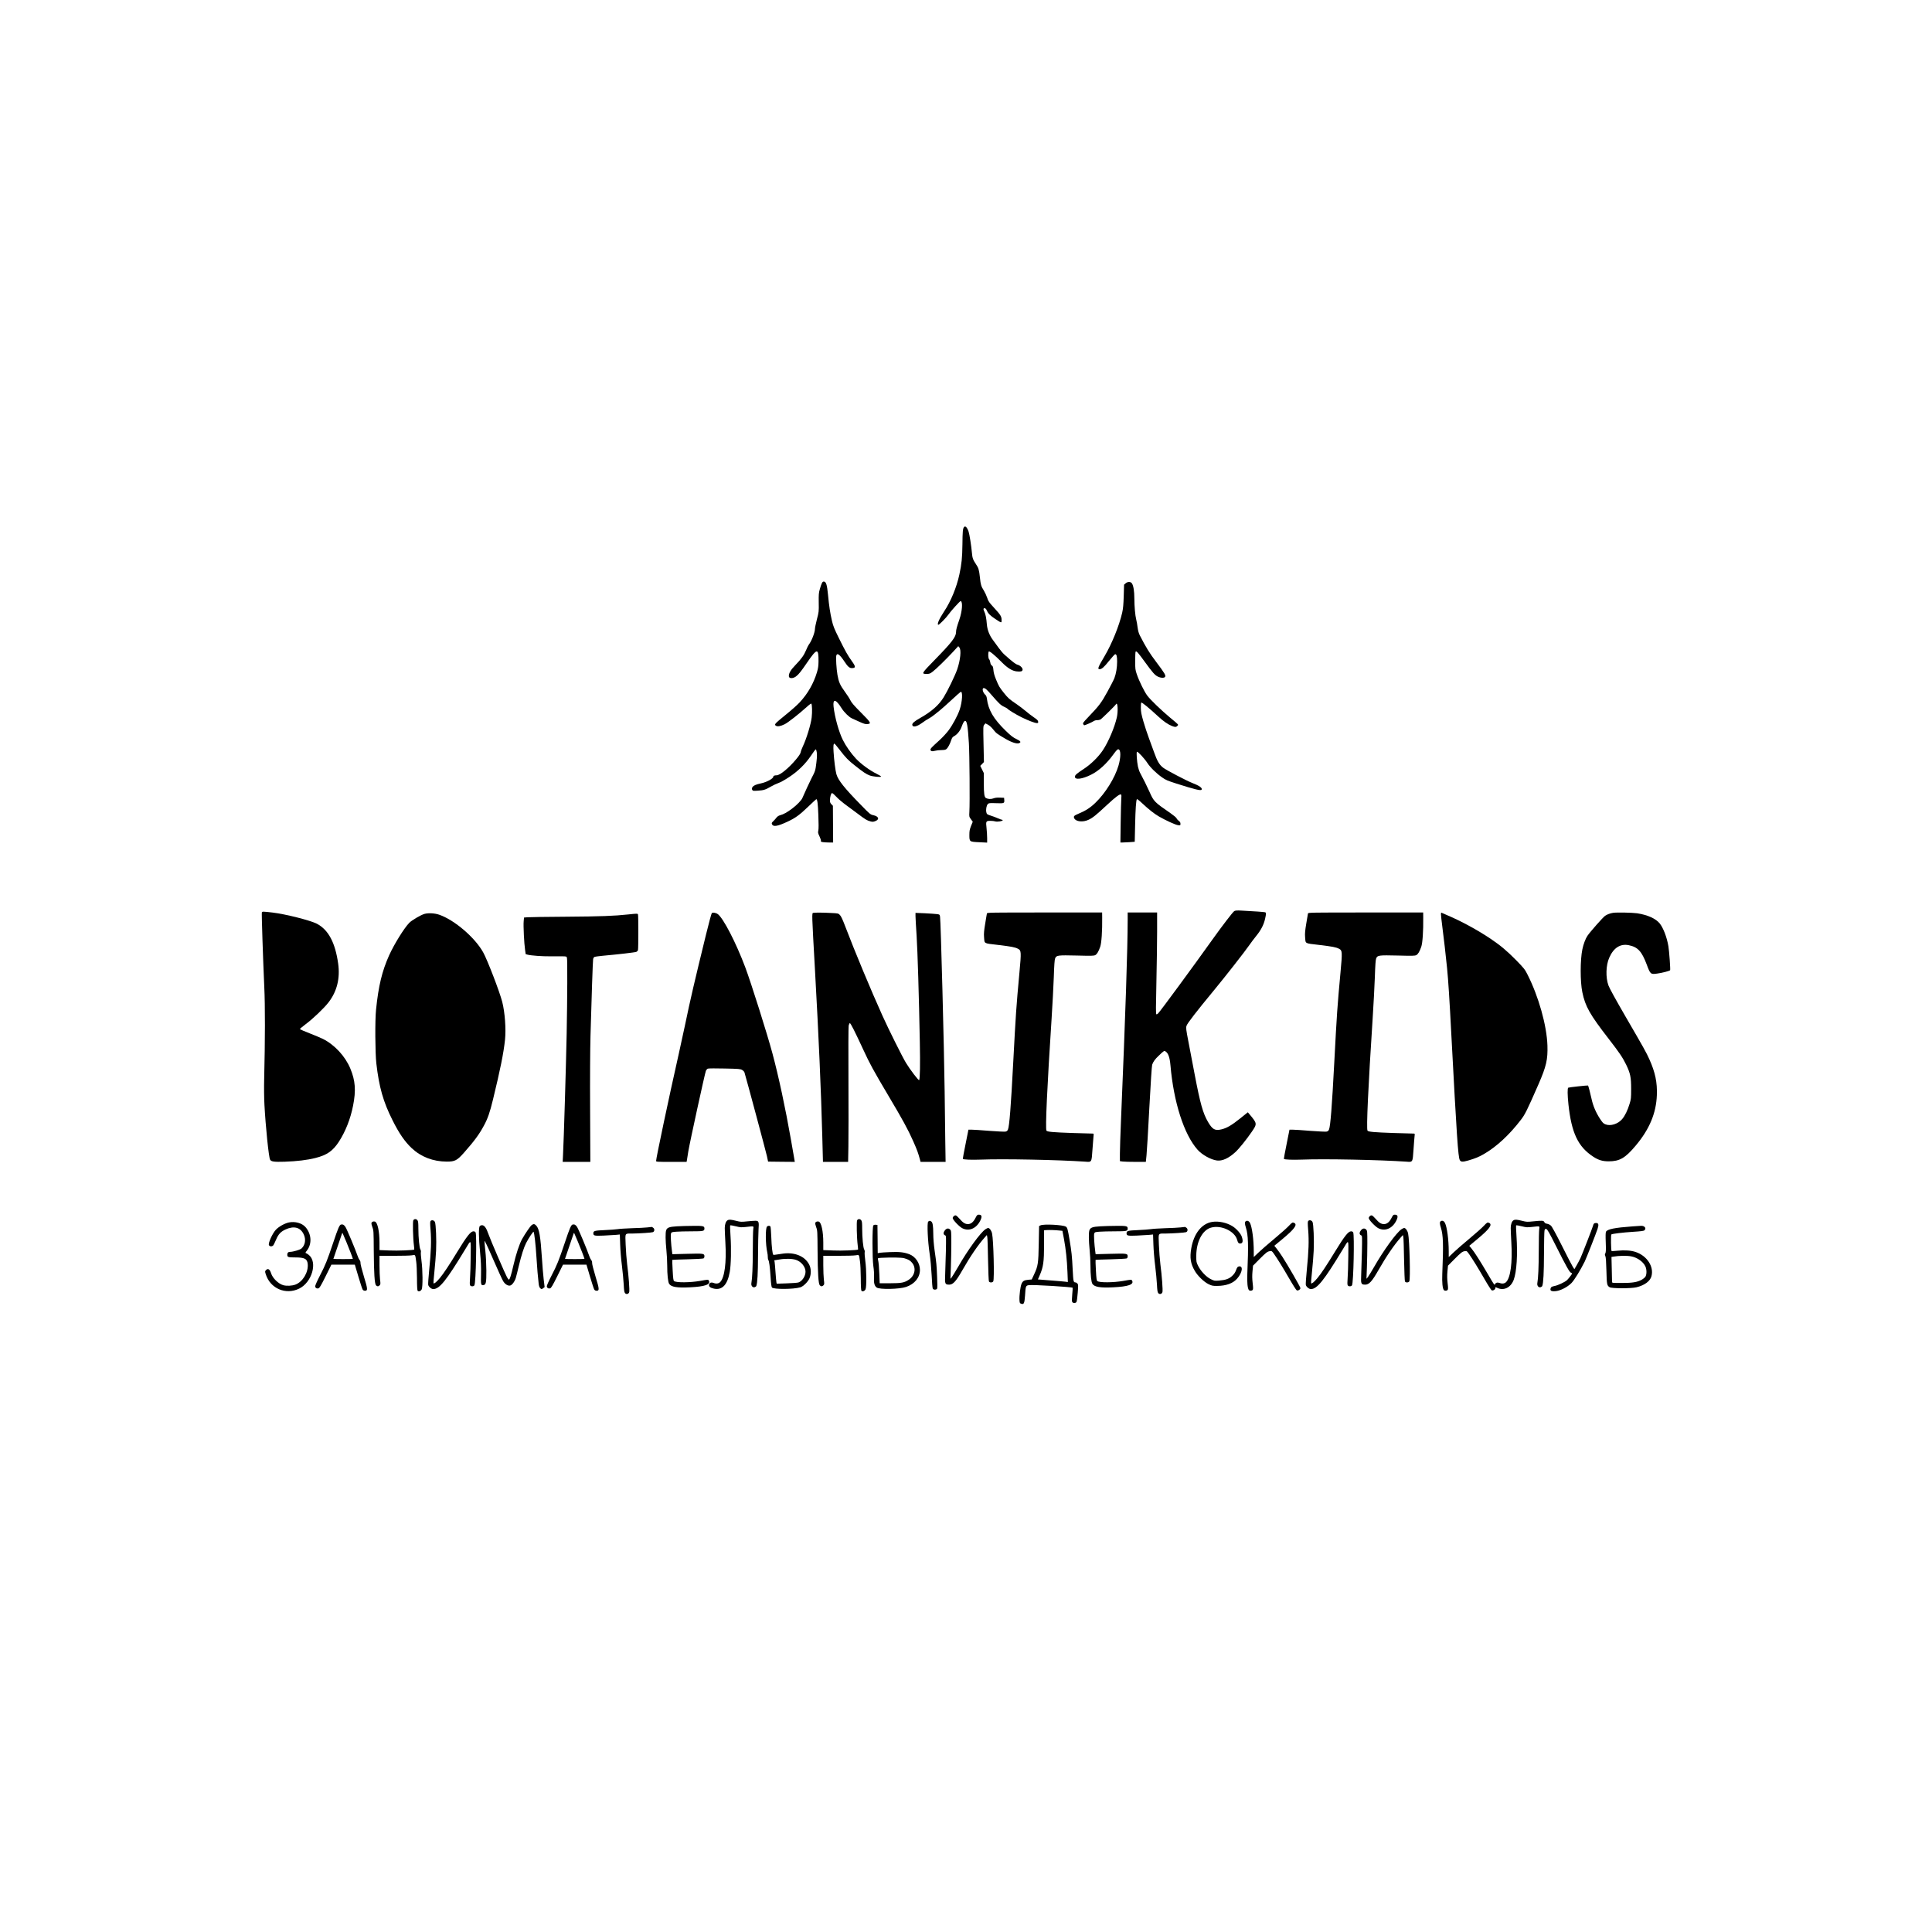 <?xml version="1.0" encoding="UTF-8"?> <svg xmlns="http://www.w3.org/2000/svg" width="1166" height="1166" viewBox="0 0 1166 1166" fill="none"><path d="M581.786 318.128C581.082 319.033 580.914 320.809 580.847 328.453C580.746 336.565 580.378 340.32 579.003 346.722C577.294 354.6 573.841 362.947 569.751 369.082C566.7 373.708 565.259 377.06 566.365 377.06C566.868 377.06 571.226 372.669 572.299 371.026C573.74 368.914 579.405 362.612 579.808 362.746C581.149 363.182 580.713 368.981 578.97 373.976C577.495 378.233 576.992 380.077 576.992 381.452C576.992 384.368 574.444 387.687 564.253 398.112C556.04 406.526 555.94 406.727 559.292 406.727C560.935 406.727 561.337 406.56 562.946 405.32C565.058 403.71 570.824 398.079 575.249 393.319L578.333 389.966L579.003 390.771C580.244 392.246 579.607 398.38 577.662 404.079C576.321 407.867 571.963 416.885 569.516 420.84C566.6 425.567 562.242 429.422 555.37 433.311C551.749 435.356 550.442 436.529 550.576 437.501C550.811 439.144 553.392 438.574 556.577 436.227C557.951 435.222 559.728 434.048 560.566 433.646C561.404 433.21 562.912 432.205 563.918 431.366C564.924 430.528 566.432 429.322 567.27 428.685C568.108 428.048 571.125 425.332 573.975 422.718C576.824 420.069 579.439 417.756 579.741 417.589C581.149 416.818 580.813 423.522 579.171 428.316C577.998 431.836 574.913 437.568 572.433 440.853C571.226 442.462 568.812 445.077 567.036 446.686C561.907 451.346 561.572 451.715 561.572 452.419C561.572 453.357 562.577 453.625 564.32 453.123C565.125 452.888 566.835 452.687 568.142 452.687C570.053 452.653 570.69 452.519 571.293 451.983C572.165 451.178 573.338 448.966 574.109 446.619C574.545 445.278 574.913 444.775 575.852 444.273C577.662 443.3 579.506 441.021 580.344 438.641C581.283 436.093 581.886 435.054 582.49 435.054C583.562 435.054 584.099 438.172 584.736 448.463C585.138 454.933 585.372 484.533 585.037 490.031C584.87 492.847 584.903 492.914 585.976 494.422L587.082 495.931L586.043 498.478C585.205 500.624 585.037 501.495 585.037 503.876C585.037 508.032 585.037 508.032 591.004 508.3L595.764 508.535V505.82C595.764 504.345 595.597 501.63 595.396 499.786C594.926 495.629 595.027 495.394 597.809 495.394C598.882 495.394 600.156 495.562 600.659 495.73C601.664 496.132 605.151 495.595 605.151 495.026C605.151 494.858 604.916 494.724 604.648 494.724C604.38 494.724 603.307 494.322 602.234 493.852C601.162 493.349 599.251 492.646 597.943 492.243C595.764 491.539 595.563 491.405 595.295 490.299C594.893 488.69 595.329 486.109 596.167 485.271C596.804 484.634 597.139 484.6 601.162 484.734C606.056 484.902 606.257 484.835 606.089 482.756L605.989 481.483L603.475 481.382C601.765 481.315 600.525 481.449 599.519 481.851C598.077 482.388 596.301 482.321 595.027 481.617C594.055 481.08 593.753 479.035 593.753 472.7V466.565L592.68 464.386L591.608 462.207L592.714 461.067L593.82 459.928L593.585 449.1C593.351 438.44 593.351 438.239 594.021 437.401L594.725 436.562L596.267 437.367C597.206 437.87 598.413 438.976 599.452 440.283C601.229 442.529 601.597 442.831 606.927 445.949C610.615 448.094 613.799 449.1 615.107 448.496C616.414 447.893 615.978 447.256 613.397 446.016C611.419 445.077 610.146 444.105 607.162 441.222C599.619 433.914 596.435 428.517 595.597 421.544C595.463 420.505 595.127 419.701 594.692 419.365C593.183 418.092 592.479 415.276 593.686 415.276C594.625 415.276 595.563 416.114 598.547 419.567C602.838 424.528 604.044 425.668 606.022 426.573C606.994 427.009 607.9 427.511 608 427.679C608.402 428.316 612.894 431.065 616.381 432.808C620.504 434.853 624.56 436.395 625.801 436.395C626.538 436.395 626.639 436.261 626.538 435.49C626.471 434.786 625.868 434.216 623.89 432.875C622.482 431.903 620.269 430.227 618.962 429.087C617.621 427.947 615.241 426.137 613.632 425.031C609.173 422.014 608.436 421.377 605.955 418.293C603.173 414.773 602.838 414.27 601.128 410.08C600.156 407.733 599.687 406.057 599.552 404.448C599.385 402.571 599.217 402.068 598.614 401.666C598.077 401.33 597.776 400.693 597.642 399.688C597.508 398.883 597.172 398.045 596.938 397.844C596.368 397.375 596.234 393.989 596.737 393.218C597.072 392.682 600.424 395.43 604.648 399.721C607.967 403.107 610.85 404.884 613.464 405.185C616.012 405.487 617.018 405.219 617.152 404.247C617.319 403.174 615.744 401.599 614.101 401.163C612.928 400.861 611.084 399.42 606.156 395.028C605.318 394.291 603.81 392.514 602.804 391.106C601.798 389.698 600.256 387.62 599.418 386.48C597.239 383.664 595.865 380.211 595.597 376.893C595.262 372.903 594.826 370.724 594.055 369.082C593.552 368.076 593.451 367.506 593.686 367.272C594.256 366.702 595.094 367.238 595.597 368.478C596.368 370.289 597.642 371.562 600.659 373.54C604.547 376.121 604.48 376.088 604.48 374.244C604.48 372.065 603.91 371.127 599.988 366.869C596.904 363.517 596.468 362.914 595.798 360.802C595.362 359.494 594.457 357.55 593.787 356.444C592.144 353.863 591.842 352.857 591.406 348.566C590.904 343.873 590.568 342.767 588.993 340.454C587.183 337.772 586.847 336.766 586.579 333.649C586.211 329.458 585.104 322.385 584.568 320.843C583.629 318.161 582.557 317.122 581.786 318.128Z" fill="black"></path><path d="M496.069 351.85C495.767 352.42 495.197 354.029 494.795 355.504C494.124 357.817 494.057 358.756 494.124 363.65C494.225 369.047 494.191 369.315 493.018 373.774C492.381 376.288 491.845 378.869 491.845 379.472C491.845 381.685 489.834 386.881 488.124 389.06C487.822 389.462 487.051 390.971 486.481 392.412C485.207 395.463 483.632 397.675 479.877 401.564C477.162 404.38 476.089 406.223 476.089 408.067C476.089 409.542 478.402 409.676 480.313 408.302C481.989 407.061 483.297 405.452 487.118 399.854C493.119 391.105 494.057 391.004 493.99 399.184C493.957 401.932 493.756 403.34 493.052 405.721C491.007 412.526 487.487 418.694 482.593 423.923C481.185 425.465 477.464 428.75 474.38 431.231C471.262 433.712 468.48 436.125 468.145 436.595C467.608 437.433 467.608 437.5 468.245 437.969C469.15 438.64 471.027 438.338 473.542 437.098C475.586 436.092 482.09 430.996 486.884 426.672C488.292 425.365 489.565 424.46 489.666 424.661C490.135 425.398 490.236 429.723 489.867 433.008C489.465 436.863 486.682 446.014 484.571 450.372C483.934 451.713 483.33 453.322 483.23 453.993C483.096 454.797 482.224 456.138 480.414 458.317C476.056 463.547 470.726 467.905 468.714 467.905C467.441 467.905 466.703 468.206 466.703 468.776C466.703 469.882 462.68 472.061 459.328 472.765C456.211 473.436 454.803 474.039 454.132 475.045C453.696 475.749 453.663 476.051 453.965 476.654C454.333 477.324 454.534 477.358 457.283 477.19C460.937 476.956 461.909 476.654 465.195 474.743C466.67 473.905 468.781 472.899 469.888 472.531C471.027 472.162 473.743 470.653 476.257 468.977C481.654 465.424 485.978 461.167 489.431 456.105C490.772 454.127 491.979 452.417 492.147 452.317C492.314 452.216 492.549 452.417 492.649 452.719C493.186 454.563 493.186 456.272 492.683 460.429C492.113 465.089 492.046 465.323 489.733 469.748C488.928 471.257 485.14 479.47 484.235 481.649C483.665 483.023 480.917 485.873 478.034 488.018C475.05 490.264 472.938 491.437 470.826 492.007C469.921 492.242 469.15 492.778 468.647 493.415C468.212 493.985 467.373 494.957 466.737 495.561C465.664 496.566 465.597 496.767 465.966 497.538C466.703 499.148 469.418 498.645 475.352 495.862C480.045 493.683 482.559 491.84 487.755 486.845C490.336 484.364 492.549 482.319 492.649 482.319C493.286 482.319 493.622 484.934 493.89 491.94C494.091 496.969 494.091 500.22 493.89 501.159C493.588 502.466 493.655 502.802 494.56 504.712C495.13 505.886 495.532 507.092 495.432 507.428C495.298 507.93 495.532 508.098 496.806 508.266C497.611 508.366 499.32 508.467 500.561 508.467H502.807L502.74 497.404L502.673 486.308L501.768 485.37C501.097 484.699 500.896 484.13 500.896 483.023C500.896 480.911 501.566 478.632 502.17 478.632C502.438 478.632 503.578 479.604 504.684 480.811C505.79 482.018 508.07 483.995 509.746 485.236C511.422 486.443 514.841 488.99 517.355 490.868C522.317 494.622 523.155 495.125 525.334 495.728C526.574 496.063 527.043 496.03 528.25 495.561C530.932 494.555 530.362 492.711 527.144 492.007C525.233 491.571 525.099 491.471 519.3 485.504C509.612 475.615 505.824 470.855 504.785 467.234C504.181 465.089 503.377 458.854 503.075 453.758C502.84 450.272 503.008 448.797 503.578 448.797C503.745 448.797 505.12 450.406 506.628 452.384C510.45 457.345 511.858 458.82 516.149 462.172C521.009 466.027 522.786 467.201 524.797 467.972C526.742 468.709 531.737 469.212 531.737 468.642C531.737 468.441 530.496 467.704 528.988 466.966C524.898 464.955 519.501 460.999 516.517 457.781C513.634 454.697 510.517 450.272 508.707 446.651C506.293 441.858 503.779 432.84 503.075 426.437C502.539 421.51 504.483 421.878 507.902 427.41C509.411 429.823 512.461 432.84 514.137 433.544C514.674 433.812 516.685 434.684 518.562 435.555C521.244 436.796 522.283 437.098 523.423 436.997C526.071 436.796 525.669 436.092 519.568 429.991C515.411 425.834 513.903 424.057 513.232 422.649C512.763 421.644 511.221 419.264 509.813 417.353C506.997 413.498 506.159 411.553 505.421 407.296C504.818 403.843 504.382 396.971 504.717 395.697C505.187 393.787 506.863 395.027 509.746 399.418C511.59 402.234 512.662 403.206 514.003 403.206C516.517 403.206 516.551 402.435 514.204 399.15C511.657 395.63 510.081 392.814 506.293 385.138C503.578 379.64 502.807 377.763 502.136 374.813C501.03 370.12 500.36 365.762 499.723 358.957C499.153 352.99 498.583 351.146 497.309 350.978C496.773 350.911 496.437 351.146 496.069 351.85Z" fill="black"></path><path d="M679.336 352.051L678.397 352.856L678.196 359.694C678.029 364.957 677.827 367.237 677.258 369.784C675.481 377.562 671.089 388.456 666.631 395.999C662.642 402.703 662.206 403.877 663.647 403.877C664.921 403.877 666.363 402.603 669.346 398.848C671.123 396.636 672.765 394.826 673.034 394.826C673.872 394.826 674.207 396.033 674.207 399.284C674.207 402.838 673.604 406.492 672.564 409.24C672.196 410.246 670.285 413.933 668.374 417.42C664.687 424.158 663.312 426.002 656.507 433.075C653.725 435.991 653.423 436.427 653.758 437.03C653.959 437.433 654.228 437.734 654.328 437.734C654.865 437.734 659.055 435.891 659.926 435.287C660.496 434.885 661.368 434.617 662.038 434.65C662.675 434.684 663.614 434.483 664.117 434.248C664.921 433.812 672.967 425.935 673.57 424.962C674.542 423.387 674.877 429.186 674.039 432.941C672.698 438.908 669.011 447.624 665.592 452.786C662.943 456.775 658.418 461.234 654.093 464.05C649.836 466.832 648.73 467.804 648.73 468.776C648.73 470.788 653.155 470.218 658.451 467.569C663.178 465.223 667.804 460.999 671.994 455.233C673.771 452.786 674.442 452.149 674.978 452.216C676.486 452.451 676.52 456.876 675.045 462.005C672.866 469.48 667.167 478.665 661.066 484.532C658.016 487.482 655.099 489.359 650.942 491.069C648.16 492.242 647.758 492.644 648.328 493.851C649.233 495.896 653.624 496.365 656.943 494.756C659.524 493.549 661.435 492.007 667.972 485.906C673.503 480.777 675.984 478.934 676.621 479.57C676.822 479.772 676.855 480.71 676.721 482.018C676.621 483.191 676.453 489.627 676.352 496.298L676.185 508.467H677.291C677.894 508.467 679.839 508.366 681.615 508.266L684.834 508.031L685.068 497.773C685.269 488.353 685.638 483.09 686.141 482.286C686.242 482.118 687.649 483.191 689.225 484.699C693.248 488.454 696.566 491.102 699.416 492.745C703.506 495.125 709.406 497.807 710.948 498.008C712.423 498.175 712.423 498.142 712.423 497.136C712.423 496.365 712.154 495.929 711.383 495.393C710.813 494.957 710.244 494.287 710.076 493.851C709.908 493.415 708.232 492.041 706.321 490.7C696.701 484.096 696.298 483.66 693.784 477.961C692.276 474.576 689.895 469.782 688.119 466.53C687.649 465.692 687.046 463.949 686.778 462.675C686.141 459.558 685.739 453.993 686.174 453.725C686.677 453.423 690.633 457.68 692.41 460.396C694.153 463.111 697.874 466.765 701.394 469.212C703.506 470.721 704.712 471.223 710.076 472.933C721.239 476.486 724.725 477.324 725.195 476.587C725.798 475.581 723.854 474.173 719.462 472.497C716.043 471.156 703.941 464.821 701.964 463.312C699.684 461.535 698.41 459.356 696.566 454.16C695.728 451.847 694.287 447.858 693.315 445.277C692.343 442.696 690.901 438.271 690.063 435.388C688.823 431.131 688.555 429.656 688.521 427.275C688.488 425.666 688.622 424.191 688.789 424.024C689.124 423.722 693.415 427.208 699.081 432.471C702.165 435.321 704.947 437.232 707.327 438.17C709.171 438.908 709.841 438.874 710.579 438.07C711.316 437.265 711.719 437.701 706.221 433.142C700.891 428.683 694.387 422.448 692.443 419.867C690.633 417.487 687.482 411.051 686.074 406.894C685.169 404.246 685.102 403.676 685.102 398.781C685.102 395.898 685.236 393.418 685.37 393.284C685.873 392.747 686.744 393.719 690.868 399.385C695.661 405.989 697.002 407.497 698.846 408.369C700.589 409.207 702.668 409.274 703.137 408.503C703.707 407.631 702.936 406.324 697.907 399.653C693.751 394.189 691.572 390.635 687.884 383.428C687.247 382.188 686.845 380.679 686.577 378.735C686.409 377.159 686.007 375.014 685.739 373.941C685.102 371.394 684.632 366.198 684.599 361.136C684.599 356.778 684.063 353.526 683.157 352.118C682.386 350.945 680.643 350.911 679.336 352.051Z" fill="black"></path><path d="M744.906 549.867C744.101 550.303 737.464 558.985 731.531 567.299C720.401 582.92 700.087 610.576 698.913 611.649C698.444 612.085 698.008 612.286 697.874 612.118C697.539 611.582 697.572 608.665 697.941 591.099C698.142 581.68 698.343 568.774 698.343 562.337V550.705H689.46H680.576V555.13C680.543 572.83 679.269 611.28 676.554 675.911C676.185 684.56 675.883 693.712 675.883 696.226V700.785L677.66 701.02C678.599 701.12 682.118 701.221 685.471 701.221H691.538L691.941 697.265C692.175 695.12 692.946 682.18 693.65 668.536C694.455 653.485 695.125 643.26 695.36 642.556C695.997 640.746 697.103 639.204 699.248 637.193C702.634 633.975 702.567 634.008 703.506 634.612C705.081 635.651 705.986 638.299 706.389 642.892C708.3 665.151 714.568 684.728 722.781 693.913C725.497 696.963 730.793 699.913 734.447 700.383C737.665 700.785 741.42 699.109 745.543 695.354C747.722 693.376 752.214 687.812 755.432 683.119C758.818 678.157 758.784 678.09 754.058 672.425L753.085 671.285L748.459 675.006C743.263 679.163 740.38 680.839 737.095 681.61C733.24 682.515 731.732 681.644 729.083 677.152C725.999 671.889 724.39 666.156 721.005 648.423C719.798 642.154 718.122 633.304 717.25 628.745C715.809 621.337 715.708 620.331 716.077 619.124C716.479 617.683 722.111 610.408 732.804 597.469C739.475 589.39 751.376 574.204 753.924 570.483C754.862 569.109 756.806 566.528 758.214 564.784C761.097 561.231 762.706 558.08 763.511 554.493C764.181 551.509 764.181 550.839 763.544 550.571C763.042 550.403 756.773 549.934 749.297 549.565C746.549 549.398 745.576 549.498 744.906 549.867Z" fill="black"></path><path d="M158.028 550.639C157.827 551.243 158.732 578.765 159.503 595.794C160.04 606.79 160.006 628.043 159.436 651.14C159.302 656.068 159.369 662.604 159.604 666.895C160.274 679.6 162.185 698.406 162.99 699.848C163.627 701.088 165.403 701.323 171.873 701.122C179.248 700.854 185.416 700.116 190.311 698.876C197.317 697.133 200.87 694.652 204.558 688.987C208.513 682.852 211.497 675.343 213.072 667.365C214.916 658.112 214.48 652.179 211.396 644.804C208.346 637.463 201.909 630.523 194.937 627.037C193.998 626.534 190.545 625.093 187.26 623.785C183.975 622.478 181.159 621.305 180.991 621.137C180.857 621.003 182.433 619.629 184.511 618.087C188.869 614.868 195.741 608.298 198.356 604.845C203.418 598.241 205.329 590.364 204.088 581.547C202.312 568.876 198.222 561.199 191.283 557.512C187.461 555.5 172.242 551.645 164.498 550.74C158.766 550.07 158.263 550.07 158.028 550.639Z" fill="black"></path><path d="M429.56 551.141C429.326 551.409 427.784 557.175 426.107 563.98C419.068 592.776 416.721 602.732 413.369 618.923C412.43 623.348 410.788 630.958 409.681 635.852C403.748 662.134 395.971 698.941 395.971 700.617C395.971 701.187 396.474 701.221 405.189 701.221H414.375L414.576 700.114C414.676 699.545 415.045 697.164 415.414 694.851C416.285 689.555 425.403 647.786 426.007 646.311C426.241 645.741 426.778 645.104 427.214 644.937C427.649 644.769 432.208 644.735 437.371 644.869C445.953 645.037 446.858 645.138 447.897 645.741C448.534 646.11 449.171 646.78 449.305 647.25C450.478 651.071 462.278 695.086 462.848 697.701L463.552 701.053L471.631 701.154L479.676 701.221L479.24 698.639C478.972 697.198 478.101 692.103 477.263 687.309C474.011 668.771 469.921 649.63 466.167 635.684C463.049 624.052 453.294 593.144 449.808 583.859C444.176 568.874 436.533 554.091 433.181 551.677C431.974 550.806 430.063 550.537 429.56 551.141Z" fill="black"></path><path d="M490.773 550.94C489.934 551.141 489.934 551.308 491.845 585.2C494.158 626.633 495.499 657.306 496.27 685.867L496.673 701.221H504.282H511.858L512.026 691.834C512.126 686.672 512.126 668.469 512.059 651.373C511.959 634.243 512.026 619.661 512.193 618.957C512.361 618.219 512.663 617.582 512.897 617.482C513.3 617.348 515.914 622.476 521.01 633.505C525.032 642.188 526.876 645.607 536.296 661.497C544.71 675.643 548.029 681.744 551.012 688.449C553.56 694.181 554.13 695.824 555.203 699.779L555.571 701.221H563.148H570.69L570.489 688.549C570.388 681.61 570.221 668.302 570.12 658.982C569.818 633.673 567.774 555.7 567.338 553.219C567.103 551.912 567.036 551.878 565.427 551.677C564.488 551.543 561.237 551.342 558.153 551.174L552.521 550.94V552.85C552.521 553.89 552.823 559.22 553.191 564.717C553.795 574.305 554.599 600.653 555.136 629.147C555.404 642.422 555.236 651.071 554.733 651.876C554.432 652.345 549.303 645.64 546.722 641.383C544.61 637.897 536.363 621.404 532.609 613.057C525.669 597.703 515.747 573.902 510.115 559.086C508.573 555.029 507.601 552.917 506.897 552.213C505.958 551.241 505.824 551.208 501.667 551.007C496.84 550.738 491.644 550.705 490.773 550.94Z" fill="black"></path><path d="M595.631 551.275C595.564 551.611 595.061 554.359 594.591 557.41C593.887 561.6 593.72 563.545 593.887 565.455C594.256 569.713 593.351 569.21 602.335 570.283C610.481 571.255 612.593 571.657 614.437 572.629C616.347 573.601 616.415 574.473 615.241 587.044C613.33 607.727 613.062 611.683 611.52 640.881C610.112 667.9 609.174 679.633 608.336 681.644C608 682.482 607.632 682.784 606.76 682.952C606.157 683.052 601.765 682.851 596.972 682.482C592.211 682.08 587.451 681.778 586.378 681.778H584.468L582.724 690.528C581.752 695.321 581.015 699.311 581.082 699.411C581.551 699.88 586.211 700.048 591.977 699.847C605.62 699.311 638.875 699.981 654.932 701.087C658.921 701.389 658.787 701.624 659.323 693.813C659.558 690.226 659.86 686.606 659.96 685.7C660.161 684.158 660.128 684.125 659.223 684.125C658.72 684.125 653.323 683.957 647.222 683.79C635.589 683.387 632.07 683.086 631.567 682.382C630.796 681.309 632.002 655.43 634.651 614.901C635.187 606.587 635.79 595.257 635.992 589.659C636.226 582.351 636.461 579.2 636.796 578.395C637.567 576.518 638.338 576.417 649.87 576.685C658.787 576.92 660.128 576.887 661.033 576.417C662.039 575.881 663.011 574.272 663.983 571.456C664.787 569.176 665.29 561.969 665.19 553.622L665.156 550.706H630.494C597.743 550.706 595.798 550.739 595.631 551.275Z" fill="black"></path><path d="M789.39 551.275C789.323 551.611 788.82 554.359 788.351 557.41C787.647 561.6 787.479 563.545 787.647 565.455C788.015 569.713 787.11 569.21 796.094 570.283C804.24 571.255 806.352 571.657 808.196 572.629C810.107 573.601 810.174 574.473 809.001 587.044C807.09 607.727 806.822 611.683 805.28 640.881C803.872 667.9 802.933 679.633 802.095 681.644C801.76 682.482 801.391 682.784 800.519 682.952C799.916 683.052 795.524 682.851 790.731 682.482C785.971 682.08 781.21 681.778 780.138 681.778H778.227L776.484 690.528C775.512 695.321 774.774 699.311 774.841 699.411C775.31 699.88 779.97 700.048 785.736 699.847C799.38 699.311 832.634 699.981 848.691 701.087C852.68 701.389 852.546 701.624 853.083 693.813C853.317 690.226 853.619 686.606 853.719 685.7C853.921 684.158 853.887 684.125 852.982 684.125C852.479 684.125 847.082 683.957 840.981 683.79C829.349 683.387 825.829 683.086 825.326 682.382C824.555 681.309 825.762 655.43 828.41 614.901C828.946 606.587 829.55 595.257 829.751 589.659C829.986 582.351 830.22 579.2 830.555 578.395C831.326 576.518 832.097 576.417 843.629 576.685C852.546 576.92 853.887 576.887 854.792 576.417C855.798 575.881 856.77 574.272 857.742 571.456C858.547 569.176 859.05 561.969 858.949 553.622L858.915 550.706H824.253C791.502 550.706 789.557 550.739 789.39 551.275Z" fill="black"></path><path d="M869.643 551.778C869.643 552.382 870.011 555.667 870.447 559.086C871.252 565.053 872.593 576.92 873.33 584.228C874.101 592.139 874.738 602.062 876.012 626.299C879.129 685.131 880.001 698.305 881.007 700.115C881.61 701.288 882.75 701.355 886.102 700.383C890.292 699.176 892.672 698.204 895.891 696.293C903.299 691.969 910.942 684.862 917.747 676.012C920.396 672.627 921.602 670.146 928.474 654.457C933.235 643.563 934.173 639.406 933.905 630.992C933.503 618.857 928.575 601.324 921.837 588.083C920.295 584.999 919.692 584.295 915.099 579.568C909.467 573.87 905.612 570.618 899.645 566.595C891.935 561.399 881.778 555.868 873.498 552.382C871.654 551.611 870.045 550.907 869.911 550.806C869.743 550.739 869.643 551.175 869.643 551.778Z" fill="black"></path><path d="M973.562 550.905C971.685 551.207 969.975 551.844 968.702 552.716C967.394 553.621 959.651 562.404 958.042 564.784C956.868 566.493 955.594 569.946 954.991 572.93C953.65 579.332 953.65 592.473 954.957 598.775C956.734 607.424 959.483 612.251 970.881 626.968C977.25 635.181 979.362 638.298 981.44 642.589C983.954 647.852 984.424 650.098 984.424 657.138C984.424 662.736 984.357 663.373 983.485 666.189C982.278 670.212 980.602 673.564 978.926 675.475C976.378 678.391 972.02 679.732 969.003 678.592C967.662 678.09 967.227 677.62 965.584 675.14C963.103 671.318 961.394 667.262 960.522 663.138C959.852 660.021 958.611 655.294 958.41 655.127C958.209 654.959 946.845 656.199 946.476 656.434C945.94 656.769 945.973 660.725 946.577 666.457C948.421 683.755 952.376 692.135 961.628 698.136C964.712 700.147 967.193 700.885 970.847 700.885C977.518 700.885 980.904 698.907 987.24 691.331C995.486 681.509 999.542 671.787 999.945 660.96C1000.25 653.316 998.972 647.215 995.453 639.371C993.542 635.114 992.268 632.834 980.971 613.391C975.104 603.267 971.383 596.496 970.747 594.786C968.97 589.892 969.171 582.551 971.216 577.991C973.831 571.991 977.954 569.41 983.016 570.449C988.446 571.555 990.826 574.136 993.843 582.148C995.989 587.948 996.19 588.115 1000.08 587.579C1003 587.21 1007.65 586.003 1007.96 585.534C1008.19 585.098 1007.42 574.203 1006.92 571.119C1006.01 565.722 1003.9 560.158 1001.72 557.375C999.341 554.392 994.38 552.146 987.977 551.174C985.094 550.771 975.808 550.57 973.562 550.905Z" fill="black"></path><path d="M256.216 551.544C253.97 552.181 248.539 555.365 246.997 556.941C243.879 560.159 237.879 569.847 234.862 576.518C230.537 586.172 228.425 594.989 226.95 609.37C226.28 615.739 226.414 635.383 227.118 641.719C228.794 656.167 231.241 664.849 236.907 676.113C240.829 683.991 244.349 689.053 248.438 692.908C254.07 698.204 261.378 701.02 269.591 701.054C274.586 701.054 275.86 700.417 280.218 695.455C286.386 688.449 289.202 684.628 292.051 679.331C294.364 675.074 295.671 671.319 297.549 663.509C301.907 645.641 303.952 635.484 304.79 627.472C305.46 621.069 304.723 610.979 303.113 604.677C301.605 598.71 294.163 579.334 291.615 574.775C286.687 565.858 274.251 555.198 265.065 552.046C262.35 551.108 258.529 550.907 256.216 551.544Z" fill="black"></path><path d="M379.209 551.878C370.862 552.783 362.415 553.119 341.832 553.253C330.032 553.32 319.439 553.487 318.299 553.588L316.254 553.755L316.053 556.001C315.785 558.616 316.321 569.477 316.891 573.232L317.26 575.847L318.5 576.182C320.512 576.718 327.484 577.221 331.943 577.154C334.256 577.121 337.44 577.121 339.016 577.154C341.899 577.188 341.932 577.188 342.167 578.093C342.502 579.333 342.402 602.195 341.999 623.616C341.597 643.495 340.29 687.611 339.787 697.265L339.586 701.221H347.933H356.28L356.146 669.944C356.045 651.138 356.146 633.237 356.381 624.957C357.017 602.195 357.755 580.104 357.956 578.964C358.023 578.361 358.392 577.724 358.694 577.556C359.029 577.389 361.174 577.054 363.487 576.852C373.142 575.981 383.266 574.808 384.037 574.472C384.472 574.271 384.942 573.768 385.042 573.366C385.31 572.427 385.31 552.582 385.042 551.912C384.808 551.308 384.606 551.308 379.209 551.878Z" fill="black"></path><path d="M588.725 735.047C587.485 737.527 585.976 738.768 584.166 738.768C582.49 738.768 581.149 737.93 579.171 735.617C578.266 734.578 577.26 733.639 576.892 733.538C576.121 733.304 574.981 734.276 574.981 735.147C574.981 736.187 578.937 740.343 580.814 741.282C584.837 743.293 589.194 741.45 591.575 736.756C592.848 734.209 592.58 733.069 590.669 733.069C589.865 733.069 589.597 733.337 588.725 735.047Z" fill="black"></path><path d="M839.808 735.047C838.567 737.527 837.059 738.768 835.249 738.768C833.573 738.768 832.232 737.93 830.254 735.617C829.349 734.578 828.343 733.639 827.974 733.538C827.203 733.304 826.063 734.276 826.063 735.147C826.063 736.187 830.019 740.343 831.896 741.282C835.919 743.293 840.277 741.45 842.657 736.756C843.931 734.209 843.663 733.069 841.752 733.069C840.947 733.069 840.679 733.337 839.808 735.047Z" fill="black"></path><path d="M249.444 736.487C249.008 737.292 249.243 747.281 249.813 751.673C249.98 752.947 250.047 754.053 250.014 754.12C249.578 754.522 239.99 754.924 234.996 754.69L229.029 754.455V749.829C229.029 743.259 227.855 737.727 226.313 737.258C225.442 736.956 224.403 737.359 224.201 738.029C224.067 738.364 224.335 739.538 224.738 740.61C225.475 742.555 225.509 743.124 225.576 754.69C225.676 768.568 226.079 774.77 226.917 775.708C227.621 776.479 228.425 776.479 229.163 775.675C229.666 775.138 229.699 774.736 229.364 772.255C229.196 770.713 229.029 766.858 229.029 763.674V757.908H237.845C242.672 757.908 247.499 757.807 248.572 757.606C250.785 757.271 250.55 756.902 251.187 761.394C251.422 762.869 251.623 767.361 251.656 771.35C251.656 776.111 251.824 778.792 252.059 779.027C252.695 779.664 253.969 779.228 254.506 778.155C255.21 776.714 255.143 766.423 254.372 760.925C254.07 758.612 253.902 756.332 254.003 755.829C254.137 755.26 254.003 754.589 253.735 754.12C253.098 753.148 252.494 746.913 252.494 741.415C252.494 738.163 252.394 737.057 251.958 736.487C251.288 735.515 249.947 735.515 249.444 736.487Z" fill="black"></path><path d="M517.288 736.487C516.852 737.292 517.087 747.281 517.657 751.673C517.824 752.947 517.891 754.053 517.858 754.12C517.422 754.522 507.835 754.924 502.84 754.69L496.873 754.455V749.829C496.873 743.259 495.7 737.727 494.158 737.258C493.286 736.956 492.247 737.359 492.046 738.029C491.912 738.364 492.18 739.538 492.582 740.61C493.319 742.555 493.353 743.124 493.42 754.69C493.521 768.568 493.923 774.77 494.761 775.708C495.465 776.479 496.269 776.479 497.007 775.675C497.51 775.138 497.543 774.736 497.208 772.255C497.04 770.713 496.873 766.858 496.873 763.674V757.908H505.689C510.516 757.908 515.344 757.807 516.416 757.606C518.629 757.271 518.394 756.902 519.031 761.394C519.266 762.869 519.467 767.361 519.501 771.35C519.501 776.111 519.668 778.792 519.903 779.027C520.54 779.664 521.814 779.228 522.35 778.155C523.054 776.714 522.987 766.423 522.216 760.925C521.914 758.612 521.747 756.332 521.847 755.829C521.981 755.26 521.847 754.589 521.579 754.12C520.942 753.148 520.339 746.913 520.339 741.415C520.339 738.163 520.238 737.057 519.802 736.487C519.132 735.515 517.791 735.515 517.288 736.487Z" fill="black"></path><path d="M439.114 736.453C438.075 737.057 437.438 738.834 437.405 741.113C437.405 742.32 437.572 746.242 437.774 749.829C438.511 761.998 437.304 771.082 434.622 773.764C433.684 774.703 432.242 774.904 430.633 774.267C429.292 773.764 428.22 774.133 427.951 775.172C427.65 776.412 428.622 777.25 430.901 777.72C435.863 778.759 439.014 775.44 440.422 767.663C441.193 763.406 441.394 753.483 440.891 746.074C440.656 742.588 440.556 739.672 440.69 739.538C440.824 739.403 442.299 739.638 444.009 740.074C446.858 740.778 447.361 740.811 450.344 740.476C455.239 739.94 454.904 739.806 454.602 741.851C454.468 742.823 454.334 748.689 454.334 754.857C454.3 764.78 454.032 771.216 453.462 774.501C453.227 775.943 454.2 777.15 455.373 776.882C455.842 776.747 456.345 776.412 456.446 776.111C457.116 774.401 457.451 768.266 457.485 757.707C457.518 751.237 457.652 744.231 457.786 742.085C458.155 737.359 457.921 736.755 455.909 736.755C455.172 736.755 452.859 736.923 450.814 737.124C447.361 737.493 446.892 737.459 444.277 736.789C441.159 736.018 440.02 735.917 439.114 736.453Z" fill="black"></path><path d="M913.456 736.453C912.417 737.057 911.78 738.833 911.747 741.113C911.747 742.32 911.914 746.242 912.116 749.829C912.853 761.997 911.646 771.082 908.964 773.764C908.026 774.702 906.584 774.904 904.975 774.267C903.701 773.797 902.595 774.133 902.26 775.105C902.025 775.842 901.59 775.205 898.17 769.339C893.645 761.595 889.89 755.662 888.046 753.449L886.739 751.874L891.533 747.884C898.807 741.85 900.785 739.169 898.841 738.096C897.768 737.56 897.533 737.66 895.522 739.806C894.483 740.945 890.527 744.465 886.739 747.616C882.951 750.767 878.627 754.522 877.118 755.997L874.336 758.645V755.326C874.336 748.186 873.33 740.711 872.09 738.129C871.453 736.822 870.313 736.386 869.441 737.09C868.805 737.627 868.838 738.532 869.609 740.945C871.017 745.504 871.185 751.002 870.447 768.87C870.246 773.965 870.581 777.585 871.386 778.557C871.855 779.161 873.162 779.094 873.665 778.49C874.001 778.088 874.001 777.25 873.665 774.367C873.364 771.719 873.33 769.875 873.565 767.294L873.9 763.841L877.554 760.154C881.811 755.863 882.482 755.36 884.057 755.092C885.197 754.924 885.331 755.025 886.571 756.801C888.885 760.12 891.834 764.88 895.79 771.719C897.902 775.406 899.913 778.524 900.249 778.725C901.053 779.127 902.495 778.222 902.495 777.351C902.495 776.747 902.562 776.747 903.467 777.183C907.456 779.194 911.78 777.15 913.557 772.389C915.334 767.629 916.004 757.103 915.233 746.074C914.998 742.588 914.898 739.671 915.032 739.537C915.166 739.403 916.641 739.638 918.351 740.074C921.2 740.778 921.703 740.811 924.686 740.476C929.581 739.94 929.246 739.806 928.944 741.85C928.81 742.823 928.676 748.689 928.676 754.857C928.642 764.78 928.374 771.216 927.804 774.501C927.569 775.943 928.542 777.15 929.715 776.881C930.184 776.747 930.687 776.412 930.788 776.11C931.458 774.401 931.793 768.166 931.827 756.701C931.86 749.695 931.994 743.426 932.128 742.756C932.363 741.716 932.497 741.582 933.168 741.716C933.838 741.817 934.844 743.627 939.403 752.645C945.303 764.411 947.247 767.83 948.152 768.132C948.487 768.233 948.756 768.434 948.756 768.601C948.756 769.004 946.443 771.954 945.604 772.691C944.163 773.898 940.274 775.708 938.263 776.11C936.52 776.479 936.151 776.68 935.883 777.418C935.347 778.893 936.118 779.429 938.565 779.261C941.481 779.094 945.906 776.881 948.42 774.334C950.096 772.624 953.683 766.825 956.432 761.327C957.304 759.55 963.17 744.7 964.142 741.716C965.014 739.068 964.779 738.096 963.204 738.096C962.098 738.096 961.695 738.532 961.36 739.94C961.025 741.213 955.024 756.701 953.817 759.349C953.281 760.455 952.242 762.433 951.504 763.707L950.164 765.987L949.225 764.545C948.689 763.741 945.739 758.008 942.655 751.84C939.034 744.633 936.654 740.275 936.017 739.705C935.447 739.169 934.442 738.666 933.704 738.565C932.765 738.431 932.296 738.129 932.028 737.56C931.592 736.587 930.821 736.554 925.156 737.124C921.703 737.493 921.234 737.459 918.619 736.789C915.501 736.018 914.362 735.917 913.456 736.453Z" fill="black"></path><path d="M259.869 736.889C259.534 737.325 259.534 738.397 259.869 742.521C260.372 748.722 260.171 755.226 259.031 766.422C258.595 770.847 258.327 774.87 258.428 775.406C258.663 776.579 260.339 777.987 261.478 777.987C265.233 777.987 269.323 772.892 280.754 754.019C284.508 747.817 284.173 747.381 284.073 758.142C284.039 763.237 283.838 769.137 283.67 771.249C283.469 773.763 283.469 775.272 283.704 775.674C284.14 776.512 285.883 776.512 286.319 775.674C287.224 773.998 287.827 745.336 287.022 743.761C286.788 743.359 286.319 743.124 285.749 743.124C284.039 743.124 281.759 746.04 275.96 755.527C271.032 763.606 267.747 768.567 265.434 771.35C263.523 773.663 262.015 774.903 261.646 774.501C261.512 774.4 261.78 771.149 262.182 767.327C262.585 763.472 263.054 757.874 263.188 754.823C263.49 748.32 263.087 738.766 262.484 737.492C261.981 736.419 260.54 736.118 259.869 736.889Z" fill="black"></path><path d="M789.524 736.889C789.189 737.325 789.189 738.397 789.524 742.521C790.027 748.722 789.826 755.226 788.686 766.422C788.25 770.847 787.982 774.87 788.083 775.406C788.317 776.579 789.993 777.987 791.133 777.987C794.888 777.987 798.977 772.892 810.409 754.019C814.163 747.817 813.828 747.381 813.727 758.142C813.694 763.237 813.493 769.137 813.325 771.249C813.124 773.763 813.124 775.272 813.359 775.674C813.794 776.512 815.538 776.512 815.973 775.674C816.878 773.998 817.482 745.336 816.677 743.761C816.443 743.359 815.973 743.124 815.403 743.124C813.694 743.124 811.414 746.04 805.615 755.527C800.687 763.606 797.402 768.567 795.089 771.35C793.178 773.663 791.67 774.903 791.301 774.501C791.167 774.4 791.435 771.149 791.837 767.327C792.239 763.472 792.709 757.874 792.843 754.823C793.145 748.32 792.742 738.766 792.139 737.492C791.636 736.419 790.195 736.118 789.524 736.889Z" fill="black"></path><path d="M560.164 737.324C559.426 738.196 559.896 748.856 561.035 756.499C561.572 759.952 562.041 765.316 562.276 769.707C562.443 773.763 562.745 777.35 562.946 777.719C563.382 778.523 565.125 778.523 565.561 777.719C565.728 777.384 565.762 774.635 565.561 770.612C565.259 763.237 565.192 762.6 564.052 754.622C563.549 751.001 563.248 747.28 563.248 744.565C563.214 739.805 562.913 737.827 562.041 737.19C561.236 736.62 560.767 736.654 560.164 737.324Z" fill="black"></path><path d="M751.711 737.157C751.141 737.727 751.208 738.565 751.945 740.945C753.353 745.504 753.521 751.002 752.783 768.869C752.582 773.965 752.917 777.585 753.722 778.557C754.191 779.161 755.499 779.093 756.001 778.49C756.337 778.088 756.337 777.25 756.001 774.367C755.7 771.719 755.666 769.875 755.901 767.294L756.236 763.841L759.89 760.153C764.147 755.862 764.818 755.36 766.393 755.091C767.533 754.924 767.667 755.024 768.908 756.801C771.221 760.12 774.171 764.88 778.126 771.719C780.238 775.406 782.249 778.524 782.585 778.725C783.356 779.127 784.831 778.255 784.831 777.384C784.831 776.747 777.355 763.774 774.003 758.578C772.863 756.801 771.288 754.555 770.517 753.616L769.075 751.84L773.869 747.884C781.143 741.85 783.121 739.168 781.177 738.096C780.104 737.559 779.869 737.66 777.858 739.805C776.819 740.945 772.863 744.465 769.075 747.616C765.287 750.767 760.963 754.522 759.454 755.997L756.672 758.645V755.326C756.672 748.186 755.666 740.71 754.426 738.129C753.789 736.822 752.515 736.352 751.711 737.157Z" fill="black"></path><path d="M731.665 737.426C725.296 738.398 720.535 744.365 718.96 753.349C717.954 759.115 718.524 762.668 721.139 767.093C722.882 770.077 726.603 773.63 729.285 774.971C731.363 775.977 731.832 776.077 734.481 776.077C740.012 776.044 744.068 774.569 746.616 771.686C749.901 767.998 750.437 763.64 747.555 764.344C746.884 764.512 746.549 765.015 745.979 766.557C745.476 767.965 744.806 768.937 743.632 770.043C741.722 771.82 739.744 772.524 735.654 772.859C733.006 773.06 732.771 772.993 730.726 771.987C728.011 770.647 724.726 767.227 723.117 764.009C722.01 761.797 721.977 761.595 721.977 757.874C722.01 749.393 725.664 742.387 730.827 740.912C736.928 739.135 745.241 743.024 746.649 748.321C747.119 749.997 747.521 750.5 748.426 750.5C750.035 750.5 750.37 749.092 749.432 746.343C748.795 744.465 746.281 741.616 743.934 740.108C740.548 737.929 735.52 736.822 731.665 737.426Z" fill="black"></path><path d="M174.387 737.762C171.739 738.332 168.219 740.31 166.442 742.221C164.331 744.534 161.716 750.4 162.319 751.473C162.822 752.445 164.431 752.411 165.068 751.406C165.336 751.003 166.04 749.461 166.677 748.02C168.052 744.835 169.392 743.394 172.208 742.053C177.371 739.673 181.326 740.679 183.304 744.969C184.746 748.02 184.209 751.406 181.963 753.484C181.125 754.255 176.868 755.529 175.058 755.529C173.951 755.529 173.382 756.099 173.382 757.205C173.382 758.714 173.884 758.881 178.142 758.881C183.841 758.881 185.416 759.719 185.718 762.87C186.187 767.832 182.734 773.598 178.309 775.274C176.197 776.045 173.046 776.212 170.968 775.642C168.018 774.804 164.565 771.452 163.627 768.502C162.856 765.954 161.682 765.25 160.475 766.591C159.872 767.262 159.872 767.362 160.408 769.072C163.124 777.687 172.476 781.676 180.589 777.687C188.266 773.899 191.752 761.865 186.455 757.44C185.919 756.97 185.148 756.501 184.813 756.367C184.176 756.166 184.209 756.065 185.282 754.657C188.4 750.601 187.964 744.601 184.31 740.511C182.164 738.131 178.075 737.025 174.387 737.762Z" fill="black"></path><path d="M205.798 739.034C204.893 739.236 204.021 741.213 201.205 749.661C197.35 761.092 196.411 763.405 193.093 769.808C191.349 773.194 190.143 775.943 190.21 776.345C190.344 777.317 191.182 777.82 192.188 777.552C192.824 777.384 193.663 776.01 196.512 770.277L199.998 763.238H207.071H214.145L216.257 770.344C217.43 774.266 218.57 777.82 218.838 778.222C219.173 778.759 219.642 778.993 220.313 778.993C222.022 778.993 221.955 777.987 219.609 770.344C218.436 766.456 217.53 762.902 217.564 762.265C217.598 761.528 217.396 760.858 216.994 760.422C216.659 760.019 216.089 758.88 215.787 757.874C214.681 754.522 209.351 741.783 208.479 740.476C207.608 739.168 206.904 738.8 205.798 739.034ZM209.016 749.493C210.96 754.153 212.938 759.349 212.938 759.751C212.938 759.818 210.29 759.885 207.071 759.885C203.853 759.885 201.205 759.818 201.205 759.751C201.205 759.651 205.731 746.409 206.401 744.499C206.502 744.23 206.636 744.096 206.736 744.163C206.803 744.23 207.842 746.644 209.016 749.493Z" fill="black"></path><path d="M320.947 739.303C320.109 739.873 316.925 744.533 315.081 747.818C313.405 750.902 311.461 756.768 309.852 763.674C308.477 769.674 307.639 772.289 307.103 772.289C306.969 772.289 306.466 771.652 305.996 770.848C304.991 769.105 295.94 748.153 294.901 745.103C293.526 741.08 292.353 739.437 290.911 739.437C290.442 739.437 289.839 739.672 289.57 739.974C288.799 740.711 288.866 746.779 289.738 755.796C290.241 761.193 290.409 764.613 290.308 769.038C290.14 775.407 290.241 775.809 291.783 775.574C293.291 775.373 293.56 774.066 293.526 766.758C293.493 763.004 293.258 757.841 292.923 755.059C292.621 752.31 292.386 749.595 292.386 749.025C292.386 748.321 294.062 751.773 297.549 759.819C300.365 766.322 303.147 772.356 303.683 773.228C304.823 775.105 306.6 776.178 307.907 775.843C309.081 775.574 310.69 773.362 311.327 771.149C311.595 770.211 312.433 766.959 313.137 763.909C314.645 757.64 316.154 752.846 317.528 750.164C319.07 747.181 321.819 743.058 322.02 743.426C322.49 744.164 323.261 750.801 323.73 758.377C324.233 765.953 324.568 770.278 325.104 774.803C325.238 776.01 325.574 776.982 325.976 777.385C326.747 778.156 326.982 778.156 327.92 777.385L328.691 776.781L328.121 772.088C327.82 769.54 327.35 763.875 327.082 759.551C326.211 746.175 325.439 741.583 323.629 739.672C322.657 738.633 322.02 738.532 320.947 739.303Z" fill="black"></path><path d="M345.586 739.034C344.681 739.236 343.81 741.213 340.994 749.661C337.139 761.092 336.2 763.405 332.881 769.808C331.138 773.194 329.931 775.943 329.998 776.345C330.132 777.317 330.97 777.82 331.976 777.552C332.613 777.384 333.451 776.01 336.3 770.277L339.787 763.238H346.86H353.933L356.045 770.344C357.218 774.266 358.358 777.82 358.626 778.222C358.962 778.759 359.431 778.993 360.101 778.993C361.811 778.993 361.744 777.987 359.397 770.344C358.224 766.456 357.319 762.902 357.353 762.265C357.386 761.528 357.185 760.858 356.783 760.422C356.447 760.019 355.878 758.88 355.576 757.874C354.47 754.522 349.14 741.783 348.268 740.476C347.396 739.168 346.692 738.8 345.586 739.034ZM348.804 749.493C350.749 754.153 352.726 759.349 352.726 759.751C352.726 759.818 350.078 759.885 346.86 759.885C343.642 759.885 340.994 759.818 340.994 759.751C340.994 759.651 345.519 746.409 346.19 744.499C346.29 744.23 346.424 744.096 346.525 744.163C346.592 744.23 347.631 746.644 348.804 749.493Z" fill="black"></path><path d="M527.077 739.572C526.373 740.41 526.407 759.35 527.077 764.077C527.446 766.39 527.58 768.87 527.479 770.781C527.278 774.267 527.747 776.078 529.088 777.05C530.798 778.324 542.833 778.089 546.889 776.681C552.051 774.904 555.202 770.982 555.202 766.39C555.202 762.3 552.487 758.344 548.766 756.936C545.514 755.73 542.732 755.428 537.268 755.663C534.519 755.763 531.67 755.964 530.999 756.065L529.725 756.299L529.658 747.785L529.558 739.27L528.518 739.169C527.882 739.102 527.312 739.27 527.077 739.572ZM545.648 759.35C548.029 759.987 549.302 760.691 550.476 762.132C553.057 765.283 552.185 769.842 548.498 772.323C545.783 774.133 544.006 774.469 537.1 774.469H530.899L530.697 769.105C530.496 764.278 530.329 762.199 529.859 759.987C529.725 759.283 529.859 759.249 531.971 759.115C537.972 758.814 544.073 758.914 545.648 759.35Z" fill="black"></path><path d="M627.946 739.537L627.108 739.973L626.907 750.499C626.706 762.534 626.471 764.076 624.091 769.138L622.683 772.188L620.672 772.356C618.057 772.624 617.286 773.06 616.515 774.803C615.811 776.412 615.107 781.91 615.275 784.692C615.375 786.335 615.476 786.569 616.314 786.838C617.923 787.408 618.292 786.637 618.627 781.943C618.996 776.043 619.063 775.842 621.107 775.608C623.555 775.272 646.786 776.68 647.356 777.183C647.423 777.25 647.322 779.06 647.121 781.206C646.853 783.854 646.853 785.296 647.087 785.731C647.523 786.603 649.266 786.569 649.702 785.731C649.903 785.363 650.238 782.882 650.44 780.167C650.775 775.641 650.775 775.239 650.238 774.635C649.903 774.267 649.4 773.965 649.099 773.965C647.858 773.932 647.758 773.529 647.389 766.255C646.987 758.075 646.719 755.427 645.512 748.32C644.406 741.783 644.171 740.878 643.266 740.308C641.556 739.202 629.79 738.599 627.946 739.537ZM639.511 742.655L641.187 742.823L642.126 747.75C643.266 753.952 643.936 760.187 644.238 767.797L644.473 773.73L642.998 773.529C642.193 773.429 638.103 773.06 633.947 772.758L626.404 772.155L627.544 769.54C629.656 764.612 630.091 761.595 630.125 751.438V742.487L631.466 742.387C633.075 742.253 637.165 742.387 639.511 742.655Z" fill="black"></path><path d="M408.542 740.108C403.916 740.376 402.608 740.879 402.038 742.488C401.536 743.929 401.603 748.69 402.173 754.355C402.441 756.936 402.675 761.16 402.675 763.741C402.675 769.407 403.145 773.764 403.849 774.837C405.089 776.714 408.575 777.318 416.42 776.916C425.437 776.48 429.024 775.239 427.817 772.926C427.381 772.155 427.65 772.155 422.454 773.06C416.453 774.1 408.207 774.167 406.832 773.161C406.396 772.826 406.229 771.686 405.961 766.624C405.759 763.272 405.692 760.456 405.759 760.355C405.86 760.288 409.983 760.121 414.945 760.02C419.906 759.886 424.23 759.652 424.566 759.484C424.901 759.316 425.135 758.813 425.135 758.21C425.135 756.5 424.599 756.433 414.743 756.702L405.793 756.936L405.592 755.461C404.955 750.902 404.653 745.237 404.955 744.432C405.29 743.628 405.491 743.561 408.106 743.36C409.615 743.226 413.872 743.125 417.492 743.125C424.498 743.125 425.135 742.991 425.135 741.449C425.135 739.94 424.431 739.773 418.33 739.84C415.146 739.84 410.754 739.974 408.542 740.108Z" fill="black"></path><path d="M462.915 740.242C461.876 741.281 461.976 751.07 463.049 755.763C463.25 756.634 463.418 757.975 463.384 758.713C463.384 759.45 463.518 760.188 463.686 760.389C464.189 760.992 464.658 764.579 465.06 770.613C465.328 774.938 465.563 776.614 465.898 777.049C466.971 778.189 478.771 778.156 482.928 776.949C484.738 776.446 487.554 773.697 488.526 771.518C489.599 769.105 489.599 765.719 488.459 763.406C486.045 758.344 479.911 755.662 472.871 756.534C471.329 756.735 469.351 757.037 468.48 757.171C467.608 757.338 466.803 757.405 466.703 757.305C466.2 756.802 465.664 752.243 465.496 746.812C465.362 743.393 465.127 740.409 464.96 740.175C464.49 739.638 463.518 739.672 462.915 740.242ZM480.481 760.389C483.665 761.495 486.146 764.613 486.146 767.496C486.146 770.211 484.068 773.295 481.855 773.999C481.185 774.2 477.933 774.435 474.681 774.535L468.748 774.736L468.58 773.932C468.48 773.496 468.245 770.781 468.044 767.931C467.843 765.082 467.608 762.266 467.507 761.696L467.306 760.623L470.457 760.121C474.111 759.484 478.268 759.618 480.481 760.389Z" fill="black"></path><path d="M663.983 740.108C659.357 740.376 658.049 740.879 657.479 742.488C656.977 743.929 657.044 748.69 657.613 754.355C657.882 756.936 658.116 761.16 658.116 763.741C658.116 769.407 658.586 773.764 659.29 774.837C660.53 776.714 664.016 777.318 671.861 776.916C680.878 776.48 684.465 775.239 683.258 772.926C682.822 772.155 683.091 772.155 677.895 773.06C671.894 774.1 663.648 774.167 662.273 773.161C661.837 772.826 661.67 771.686 661.402 766.624C661.2 763.272 661.133 760.456 661.2 760.355C661.301 760.288 665.424 760.121 670.386 760.02C675.347 759.886 679.671 759.652 680.006 759.484C680.342 759.316 680.576 758.813 680.576 758.21C680.576 756.5 680.04 756.433 670.184 756.702L661.234 756.936L661.033 755.461C660.396 750.902 660.094 745.237 660.396 744.432C660.731 743.628 660.932 743.561 663.547 743.36C665.055 743.226 669.313 743.125 672.933 743.125C679.939 743.125 680.576 742.991 680.576 741.449C680.576 739.94 679.872 739.773 673.771 739.84C670.587 739.84 666.195 739.974 663.983 740.108Z" fill="black"></path><path d="M985.295 740.141C974.367 740.945 970.076 741.817 969.238 743.392C969.003 743.862 968.936 745.973 969.104 749.795C969.272 754.254 969.205 755.729 968.869 756.365C968.501 757.069 968.501 757.371 968.869 758.109C969.171 758.779 969.372 761.427 969.506 766.925C969.707 775.239 969.841 775.842 971.417 776.848C972.657 777.686 984.491 777.686 987.742 776.881C992.57 775.674 995.922 773.194 996.693 770.21C998.269 764.411 993.978 757.874 987.139 755.594C984.39 754.656 980.435 754.388 976.278 754.823C974.367 755.025 972.724 755.125 972.624 755.025C972.255 754.689 972.121 745.236 972.49 745.001C973.194 744.566 979.362 743.828 985.53 743.426C990.29 743.124 991.966 742.923 992.436 742.521C993.777 741.347 992.603 739.738 990.458 739.805C989.754 739.839 987.407 740.006 985.295 740.141ZM984.491 758.243C988.111 758.913 991.732 761.494 993.039 764.344C993.877 766.188 993.877 769.104 993.073 770.445C992.737 771.015 991.665 771.886 990.726 772.389C988.078 773.831 985.195 774.3 978.691 774.3C972.892 774.3 972.892 774.3 972.892 773.529C972.892 773.127 972.791 769.607 972.724 765.685L972.557 758.578L973.63 758.41C977.149 757.807 981.843 757.74 984.491 758.243Z" fill="black"></path><path d="M390.607 740.777C389.233 740.945 385.076 741.146 381.388 741.246C377.701 741.381 373.812 741.615 372.706 741.816C371.633 741.984 368.147 742.252 364.962 742.386C358.828 742.654 358.09 742.856 358.09 744.297C358.09 745.772 358.727 745.94 364.225 745.705C367.041 745.571 370.393 745.37 371.7 745.269L374.081 745.035L374.282 751.035C374.382 754.354 374.852 760.12 375.354 763.908C375.824 767.696 376.293 772.791 376.427 775.238C376.595 778.691 376.762 779.864 377.198 780.401C377.969 781.373 379.444 781.004 379.746 779.764C380.048 778.624 379.411 770.009 378.506 763.07C378.137 760.12 377.734 754.823 377.6 751.27C377.332 743.794 376.896 744.498 381.724 744.465C385.713 744.431 393.322 743.928 394.06 743.627C395.032 743.224 395.2 741.783 394.295 741.045C393.892 740.71 393.457 740.475 393.322 740.475C393.222 740.509 391.982 740.643 390.607 740.777Z" fill="black"></path><path d="M712.423 740.777C711.049 740.945 706.892 741.146 703.204 741.246C699.517 741.381 695.628 741.615 694.522 741.816C693.449 741.984 689.963 742.252 686.778 742.386C680.644 742.654 679.906 742.856 679.906 744.297C679.906 745.772 680.543 745.94 686.041 745.705C688.857 745.571 692.209 745.37 693.516 745.269L695.896 745.035L696.098 751.035C696.198 754.354 696.667 760.12 697.17 763.908C697.64 767.696 698.109 772.791 698.243 775.238C698.411 778.691 698.578 779.864 699.014 780.401C699.785 781.373 701.26 781.004 701.562 779.764C701.863 778.624 701.227 770.009 700.321 763.07C699.953 760.12 699.55 754.823 699.416 751.27C699.148 743.794 698.712 744.498 703.54 744.465C707.529 744.431 715.138 743.928 715.876 743.627C716.848 743.224 717.016 741.783 716.11 741.045C715.708 740.71 715.272 740.475 715.138 740.475C715.038 740.509 713.797 740.643 712.423 740.777Z" fill="black"></path><path d="M594.725 741.884C591.675 743.929 583.897 754.656 578.232 764.578C576.59 767.428 574.88 770.21 574.444 770.78L573.606 771.786L573.874 764.746C574.008 760.857 574.142 754.354 574.142 750.298C574.142 743.459 574.075 742.789 573.506 742.152C572.399 740.945 570.991 741.28 569.952 742.99C569.181 744.197 569.382 745.169 570.489 745.605C571.025 745.806 571.025 746.61 570.857 755.293C570.723 760.489 570.522 766.824 570.421 769.372C570.153 774.836 570.354 775.306 572.869 775.306C575.148 775.306 576.958 773.361 580.713 766.757C585.574 758.209 590.434 751.102 594.424 746.677L595.597 745.37L595.865 746.677C595.999 747.381 596.2 753.55 596.301 760.388C596.435 767.193 596.67 773.06 596.837 773.361C597.239 774.199 598.983 774.166 599.452 773.328C600.189 771.92 599.62 748.722 598.748 744.499C598.379 742.688 597.239 741.113 596.334 741.113C596.066 741.113 595.362 741.448 594.725 741.884Z" fill="black"></path><path d="M845.809 741.884C842.759 743.929 834.981 754.656 829.316 764.578C827.674 767.428 825.964 770.21 825.528 770.78L824.69 771.786L824.958 764.746C825.092 760.857 825.226 754.354 825.226 750.298C825.226 743.459 825.159 742.789 824.59 742.152C823.483 740.945 822.075 741.28 821.036 742.99C820.265 744.197 820.466 745.169 821.572 745.605C822.109 745.806 822.109 746.61 821.941 755.293C821.807 760.489 821.606 766.824 821.505 769.372C821.237 774.836 821.438 775.306 823.953 775.306C826.232 775.306 828.042 773.361 831.797 766.757C836.658 758.209 841.518 751.102 845.508 746.677L846.681 745.37L846.949 746.677C847.083 747.381 847.284 753.55 847.385 760.388C847.519 767.193 847.754 773.06 847.921 773.361C848.323 774.199 850.067 774.166 850.536 773.328C851.273 771.92 850.703 748.722 849.832 744.499C849.463 742.688 848.323 741.113 847.418 741.113C847.15 741.113 846.446 741.448 845.809 741.884Z" fill="black"></path></svg> 